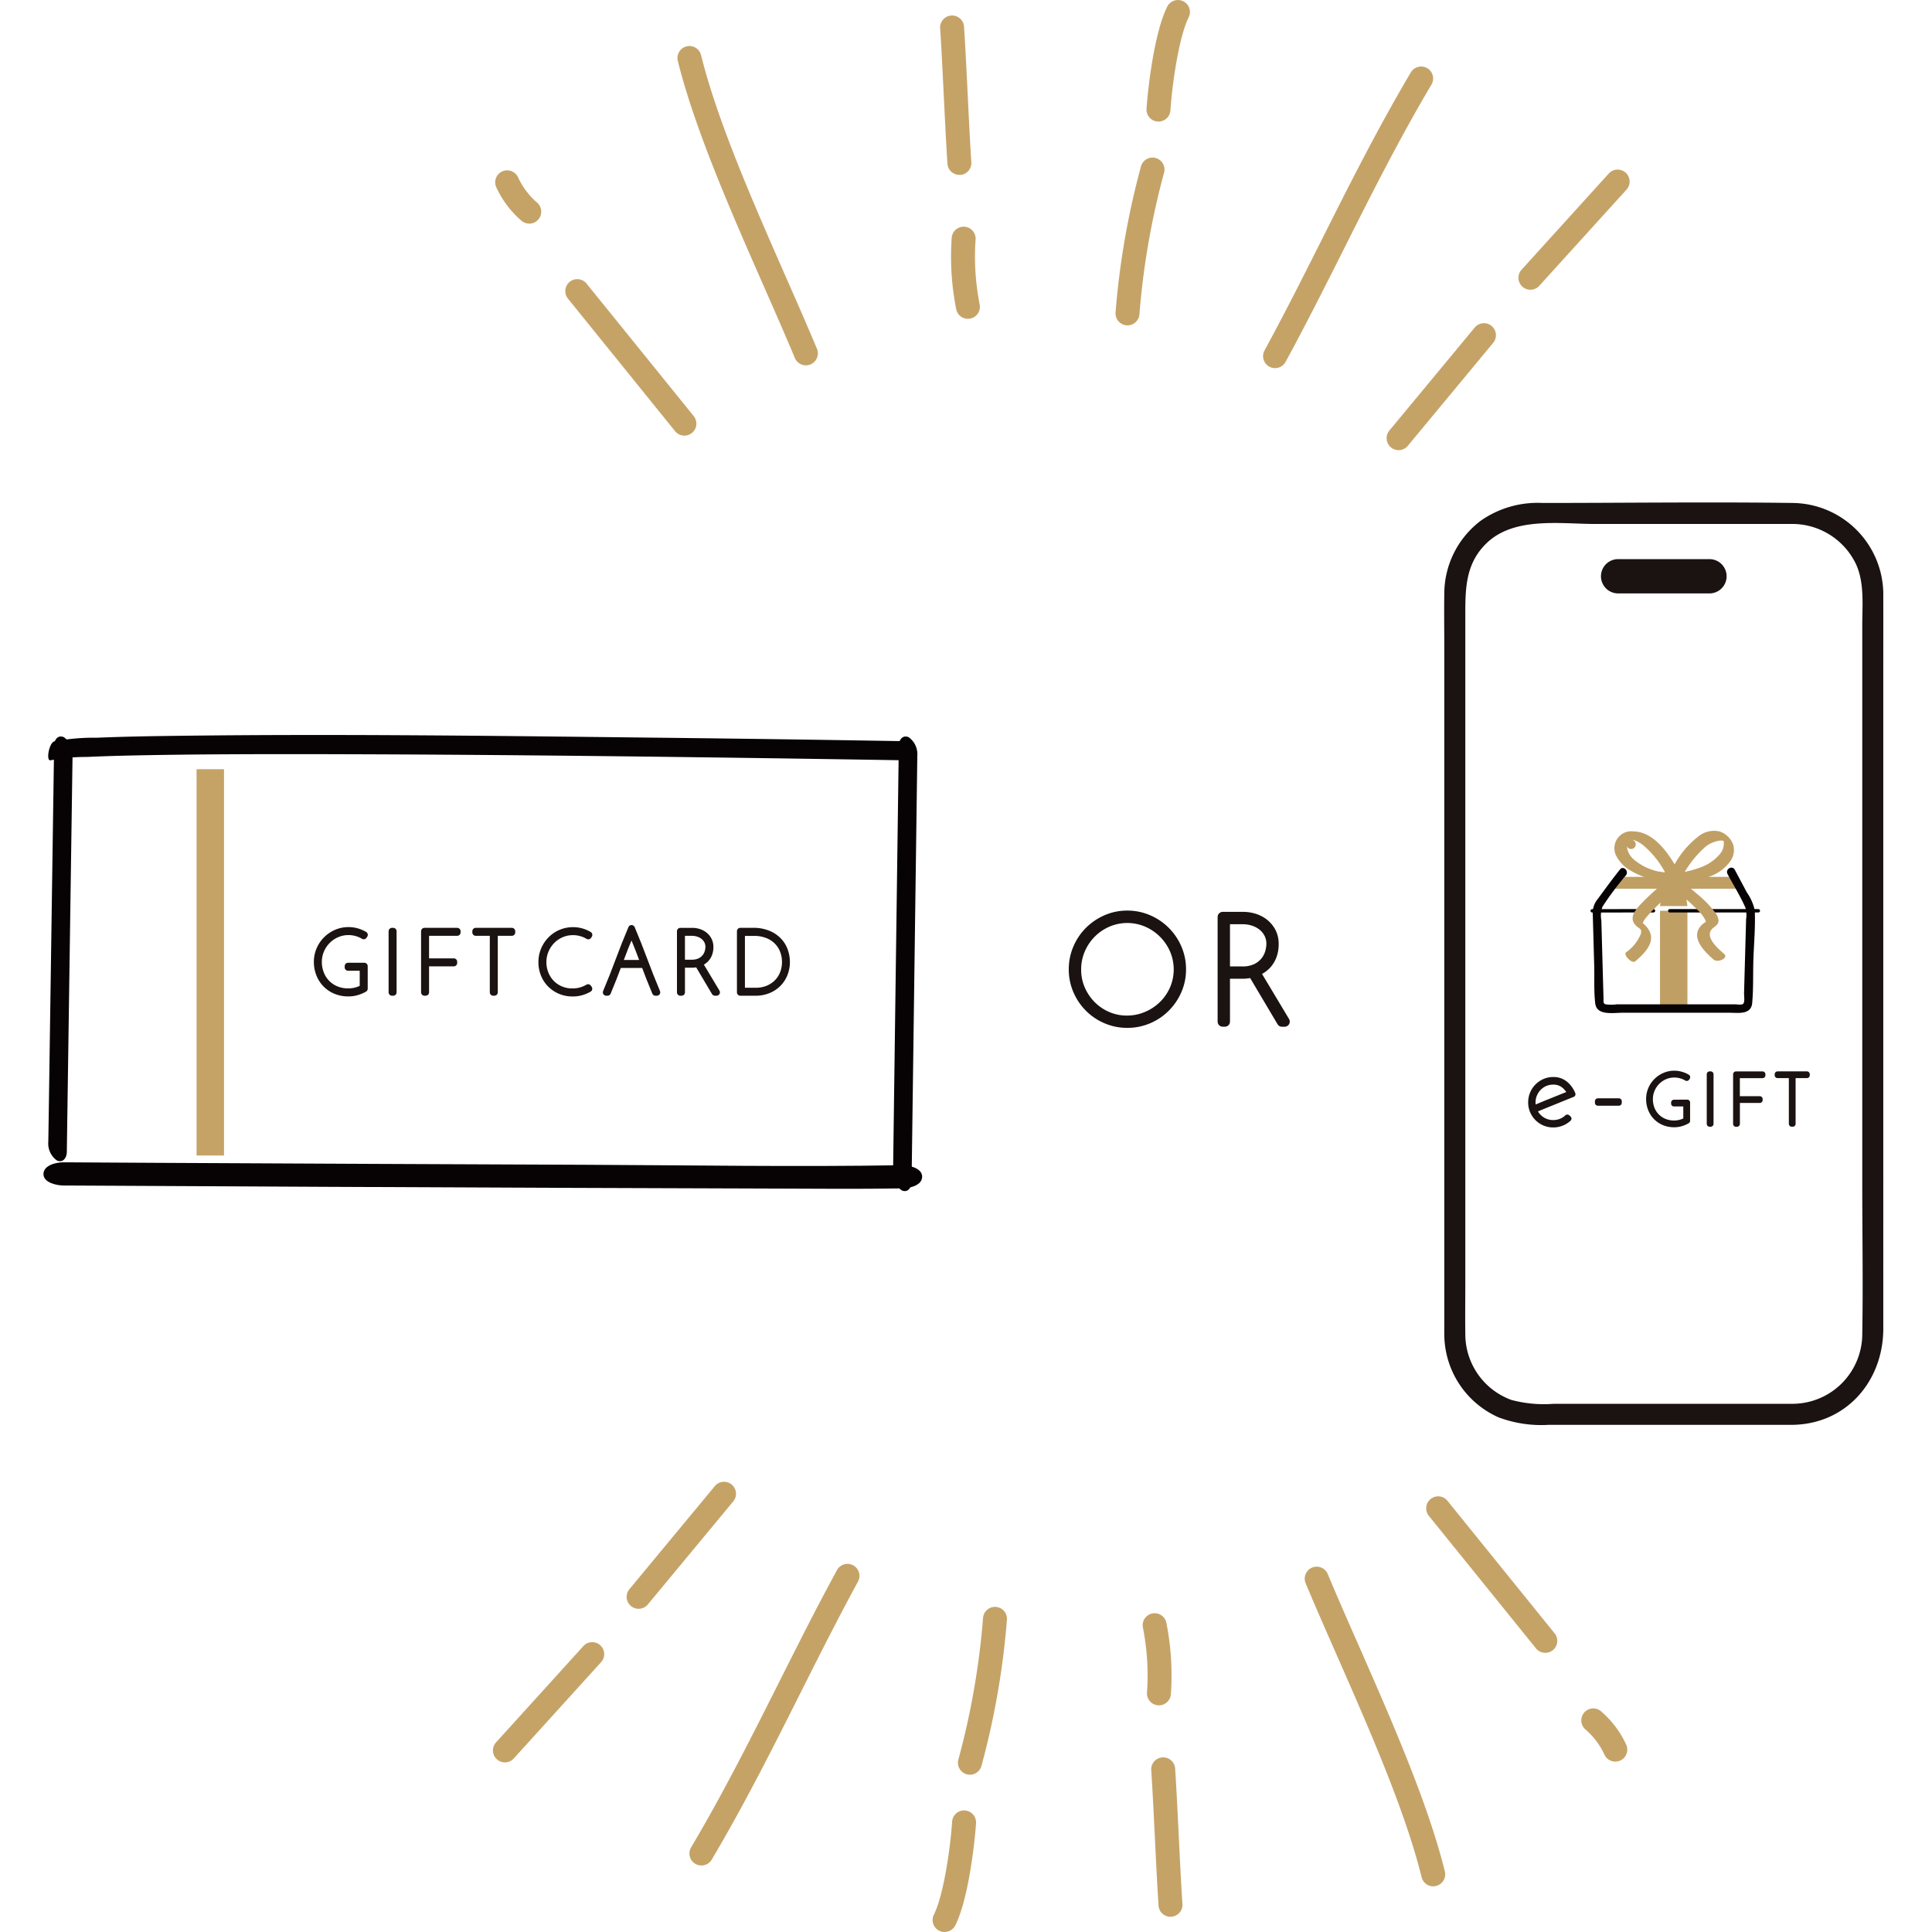 <svg xmlns="http://www.w3.org/2000/svg" xmlns:xlink="http://www.w3.org/1999/xlink" width="200" height="200" viewBox="0 0 200 200">
  <defs>
    <clipPath id="clip-path">
      <rect id="長方形_1759" data-name="長方形 1759" width="200" height="200" transform="translate(476 4386)" fill="none" stroke="#707070" stroke-width="1"/>
    </clipPath>
    <clipPath id="clip-path-2">
      <rect id="長方形_1758" data-name="長方形 1758" width="190.46" height="200" fill="none"/>
    </clipPath>
  </defs>
  <g id="how-to-use-head" transform="translate(-476 -4386)" clip-path="url(#clip-path)">
    <g id="グループ_9036" data-name="グループ 9036" transform="translate(480.5 4386)">
      <g id="グループ_9035" data-name="グループ 9035" clip-path="url(#clip-path-2)">
        <path id="パス_10622" data-name="パス 10622" d="M2.054,122.4q13.694.075,27.389.139,22.87.11,45.742.177c4.573.01,9.15.062,13.722-.017.711-.012,2.032-.271,2.054-1.2.021-.909-1.4-1.211-2.054-1.2-10.94.188-21.9,0-32.837-.043q-22.1-.086-44.2-.2L2.054,120c-.71,0-2.032.282-2.054,1.2s1.4,1.2,2.054,1.2" transform="translate(0 0.322)" fill="#070203"/>
        <path id="パス_10623" data-name="パス 10623" d="M89.8,76.536q-14.284-.247-28.568-.4c-15.7-.18-31.416-.367-47.12-.171-2.855.035-5.71.08-8.563.2a22.147,22.147,0,0,0-4.424.378C.574,76.68.231,78.624.74,78.5a19.071,19.071,0,0,1,3.732-.344c2.4-.112,4.795-.159,7.193-.2,7.152-.113,14.307-.1,21.461-.077,15.275.056,30.549.239,45.822.463q5.127.077,10.255.161c.628.011,1-1.958.593-1.965" transform="translate(0.001 0.204)" fill="#070203"/>
        <rect id="長方形_1753" data-name="長方形 1753" width="2.839" height="39.989" transform="translate(15.85 79.627)" fill="#c5a367"/>
        <rect id="長方形_1754" data-name="長方形 1754" width="2.839" height="10.123" transform="translate(167.343 94.282)" fill="#c09f65"/>
        <path id="パス_10624" data-name="パス 10624" d="M174.18,90.531l.843,1.225h-13l1.249-1.225Z" transform="translate(0.435 0.243)" fill="#c09f65"/>
        <path id="パス_10625" data-name="パス 10625" d="M169.733,93.555h-2.839l.533-3.831h1.8Z" transform="translate(0.448 0.241)" fill="#c09f65"/>
        <path id="パス_10626" data-name="パス 10626" d="M1.1,76.985.577,112.93Q.54,115.46.5,117.989a2.152,2.152,0,0,0,.889,1.937c.628.286,1.018-.276,1.027-.869l.52-35.945q.036-2.53.073-5.06a2.152,2.152,0,0,0-.889-1.937c-.628-.287-1.018.276-1.027.869" transform="translate(0.001 0.204)" fill="#070203"/>
        <path id="パス_10627" data-name="パス 10627" d="M88.307,76.985q-.1,7.449-.2,14.9l-.32,23.748q-.036,2.725-.073,5.45a2.152,2.152,0,0,0,.889,1.937c.628.286,1.019-.275,1.027-.869q.1-7.449.2-14.9.159-11.873.32-23.748l.073-5.45a2.155,2.155,0,0,0-.889-1.937c-.628-.286-1.019.275-1.027.869" transform="translate(0.236 0.204)" fill="#070203"/>
        <path id="パス_10628" data-name="パス 10628" d="M31.456,99.757v.126h1.555v2.125a3.01,3.01,0,0,1-.733.3,3.088,3.088,0,0,1-.812.1,3.175,3.175,0,0,1-1.27-.244,2.894,2.894,0,0,1-1.586-1.645,3.3,3.3,0,0,1-.218-1.2,3.05,3.05,0,0,1,.244-1.211,3.2,3.2,0,0,1,.666-.994,3.155,3.155,0,0,1,.985-.674,2.965,2.965,0,0,1,1.206-.249,3.078,3.078,0,0,1,.836.113,2.989,2.989,0,0,1,.746.321l.072-.108a3.432,3.432,0,0,0-.782-.335,3.162,3.162,0,0,0-.872-.117,3.1,3.1,0,0,0-1.256.258,3.322,3.322,0,0,0-1.025.7,3.255,3.255,0,0,0-.693,1.031,3.176,3.176,0,0,0-.253,1.26,3.435,3.435,0,0,0,.231,1.256,3.1,3.1,0,0,0,.651,1.026,3.032,3.032,0,0,0,1.017.692,3.378,3.378,0,0,0,1.329.253,3.017,3.017,0,0,0,.872-.122,3.58,3.58,0,0,0,.773-.329V99.757Z" transform="translate(0.076 0.258)" fill="none" stroke="#1a1311" stroke-linejoin="round" stroke-width="0.7"/>
        <rect id="長方形_1755" data-name="長方形 1755" width="0.127" height="6.327" transform="translate(36.078 96.399)" fill="none" stroke="#1a1311" stroke-linejoin="round" stroke-width="0.7"/>
        <path id="パス_10629" data-name="パス 10629" d="M39.461,102.468V99.431h2.91V99.3h-2.91V96.267h3.263v-.126h-3.39v6.327Z" transform="translate(0.106 0.258)" fill="none" stroke="#1a1311" stroke-linejoin="round" stroke-width="0.7"/>
        <path id="パス_10630" data-name="パス 10630" d="M44.626,96.141v.126h1.808v6.2h.126v-6.2h1.807v-.126Z" transform="translate(0.12 0.258)" fill="none" stroke="#1a1311" stroke-linejoin="round" stroke-width="0.7"/>
        <path id="パス_10631" data-name="パス 10631" d="M56.24,101.98a3.127,3.127,0,0,1-1.626.434,3.045,3.045,0,0,1-1.247-.249,2.943,2.943,0,0,1-.959-.669,2.989,2.989,0,0,1-.615-.977,3.19,3.19,0,0,1-.217-1.17,3.127,3.127,0,0,1,.244-1.234,3.253,3.253,0,0,1,.665-1,3.054,3.054,0,0,1,.985-.673,3,3,0,0,1,1.206-.245,3.078,3.078,0,0,1,.836.113,2.975,2.975,0,0,1,.747.321c.011-.018.023-.036.035-.054l.036-.054a3.382,3.382,0,0,0-.781-.335,3.274,3.274,0,0,0-2.13.135,3.221,3.221,0,0,0-1.025.7,3.293,3.293,0,0,0-.692,1.04,3.253,3.253,0,0,0-.253,1.283,3.353,3.353,0,0,0,.23,1.234,3.049,3.049,0,0,0,.652,1.016,3.127,3.127,0,0,0,1.007.692,3.24,3.24,0,0,0,1.312.258,3.126,3.126,0,0,0,.9-.122,3.546,3.546,0,0,0,.772-.33Z" transform="translate(0.138 0.258)" fill="none" stroke="#1a1311" stroke-linejoin="round" stroke-width="0.7"/>
        <path id="パス_10632" data-name="パス 10632" d="M63.343,102.469q-.695-1.654-1.311-3.309t-1.31-3.307q-.7,1.653-1.312,3.307t-1.31,3.309h.134q.642-1.528,1.2-3.05t1.2-3.051c.011-.036.025-.073.04-.112s.028-.077.041-.113c.012.036.025.073.04.113s.028.076.041.112q.642,1.528,1.2,3.051t1.2,3.05Zm-4.013-3h2.792v.126H59.33Z" transform="translate(0.156 0.258)" fill="none" stroke="#1a1311" stroke-linejoin="round" stroke-width="0.7"/>
        <path id="パス_10633" data-name="パス 10633" d="M65.879,102.468v-2.9h1.012a2.308,2.308,0,0,0,.872-.148,1.741,1.741,0,0,0,.6-.393,1.572,1.572,0,0,0,.348-.562,1.946,1.946,0,0,0,.113-.66,1.526,1.526,0,0,0-.187-.786,1.62,1.62,0,0,0-.456-.51,1.825,1.825,0,0,0-.588-.281,2.218,2.218,0,0,0-.578-.085H65.752v6.327Zm0-6.2h1.048a2.187,2.187,0,0,1,.7.108,1.75,1.75,0,0,1,.56.308,1.433,1.433,0,0,1,.375.474,1.364,1.364,0,0,1,.135.61,1.913,1.913,0,0,1-.081.524,1.577,1.577,0,0,1-.284.546,1.6,1.6,0,0,1-.547.43,1.939,1.939,0,0,1-.867.171h-1.04Zm1.646,3.154,1.807,3.046H69.5l-1.826-3.046Z" transform="translate(0.177 0.258)" fill="none" stroke="#1a1311" stroke-linejoin="round" stroke-width="0.7"/>
        <path id="パス_10634" data-name="パス 10634" d="M72.072,102.342V96.276h1.246a3.717,3.717,0,0,1,1.524.281,2.956,2.956,0,0,1,1.021.723,2.8,2.8,0,0,1,.57.976,3.334,3.334,0,0,1,.175,1.049,3.207,3.207,0,0,1-.239,1.261,2.812,2.812,0,0,1-.656.958,2.935,2.935,0,0,1-.963.606,3.154,3.154,0,0,1-1.152.213Zm-.127.126h1.6a3.4,3.4,0,0,0,1.228-.222,2.961,2.961,0,0,0,1.7-1.631,3.281,3.281,0,0,0,.253-1.311,3.485,3.485,0,0,0-.185-1.094,2.839,2.839,0,0,0-.6-1.021,3.132,3.132,0,0,0-1.08-.755,4,4,0,0,0-1.622-.294H71.945Z" transform="translate(0.193 0.258)" fill="none" stroke="#1a1311" stroke-linejoin="round" stroke-width="0.7"/>
        <path id="パス_10635" data-name="パス 10635" d="M168.348,113.843v.1h1.261v1.723a2.415,2.415,0,0,1-.595.246,2.5,2.5,0,0,1-.66.084,2.588,2.588,0,0,1-1.031-.2,2.352,2.352,0,0,1-1.287-1.335,2.7,2.7,0,0,1-.174-.976,2.461,2.461,0,0,1,.2-.983,2.545,2.545,0,0,1,1.339-1.354,2.418,2.418,0,0,1,.979-.2,2.491,2.491,0,0,1,.678.092,2.422,2.422,0,0,1,.606.26l.058-.087a2.693,2.693,0,0,0-.635-.272,2.573,2.573,0,0,0-.707-.1,2.487,2.487,0,0,0-1.019.21,2.651,2.651,0,0,0-.832.565,2.59,2.59,0,0,0-.562.836,2.564,2.564,0,0,0-.206,1.023,2.772,2.772,0,0,0,.186,1.019,2.508,2.508,0,0,0,.528.832,2.434,2.434,0,0,0,.825.562,2.722,2.722,0,0,0,1.078.206,2.463,2.463,0,0,0,.707-.1,2.866,2.866,0,0,0,.628-.268v-1.892Z" transform="translate(0.445 0.298)" fill="none" stroke="#1a1311" stroke-linejoin="round" stroke-width="0.6"/>
        <rect id="長方形_1756" data-name="長方形 1756" width="0.103" height="5.134" transform="translate(172.482 111.207)" fill="none" stroke="#1a1311" stroke-linejoin="round" stroke-width="0.6"/>
        <path id="パス_10636" data-name="パス 10636" d="M174.843,116.043v-2.465H177.2v-.1h-2.361v-2.465h2.648v-.1H174.74v5.134Z" transform="translate(0.47 0.298)" fill="none" stroke="#1a1311" stroke-linejoin="round" stroke-width="0.6"/>
        <path id="パス_10637" data-name="パス 10637" d="M179.033,110.909v.1H180.5v5.03h.1v-5.03h1.467v-.1Z" transform="translate(0.481 0.298)" fill="none" stroke="#1a1311" stroke-linejoin="round" stroke-width="0.6"/>
        <path id="パス_10638" data-name="パス 10638" d="M156.724,113.271c-.329.134-.658.267-.99.4s-.659.263-.982.4-.632.261-.923.379a2.2,2.2,0,0,1-.083-.628,2.1,2.1,0,0,1,.166-.828,2.173,2.173,0,0,1,.455-.687,2.079,2.079,0,0,1,1.509-.627,1.721,1.721,0,0,1,1.084.343,2.334,2.334,0,0,1,.692.876Zm.61,2.108a2.016,2.016,0,0,1-.657.42,2.138,2.138,0,0,1-.8.148,2.076,2.076,0,0,1-1.219-.373,2.128,2.128,0,0,1-.77-.977q.451-.19.966-.4t1.037-.42l1.029-.42c.34-.138.659-.267.96-.385a2.685,2.685,0,0,0-.764-1.06,1.869,1.869,0,0,0-1.237-.42,2.184,2.184,0,0,0-.9.184,2.392,2.392,0,0,0-.728.5,2.268,2.268,0,0,0-.491.74,2.3,2.3,0,0,0-.177.9,2.248,2.248,0,0,0,.177.9,2.3,2.3,0,0,0,1.219,1.219,2.264,2.264,0,0,0,.9.177,2.294,2.294,0,0,0,.87-.165,2.343,2.343,0,0,0,.717-.45Z" transform="translate(0.413 0.3)" fill="none" stroke="#1a1311" stroke-linejoin="round" stroke-width="0.6"/>
        <rect id="長方形_1757" data-name="長方形 1757" width="2.179" height="0.166" transform="translate(160.906 113.997)" fill="none" stroke="#1a1311" stroke-linejoin="round" stroke-width="0.6"/>
        <path id="パス_10639" data-name="パス 10639" d="M107.021,98.041a5.464,5.464,0,0,1,1.138-1.7,5.4,5.4,0,0,1,1.687-1.152,5.228,5.228,0,0,1,4.13,0,5.483,5.483,0,0,1,2.847,2.847,5.239,5.239,0,0,1,0,4.13,5.36,5.36,0,0,1-1.161,1.687,5.5,5.5,0,0,1-1.718,1.136,5.254,5.254,0,0,1-2.081.418,5.056,5.056,0,0,1-2.041-.418,5.287,5.287,0,0,1-1.67-1.136,5.485,5.485,0,0,1-1.13-1.678,5.11,5.11,0,0,1-.417-2.058A5.218,5.218,0,0,1,107.021,98.041Zm-.2,4.207a5.542,5.542,0,0,0,2.94,2.939,5.369,5.369,0,0,0,2.15.433,5.429,5.429,0,0,0,2.158-.433A5.539,5.539,0,0,0,115.83,104a5.692,5.692,0,0,0,1.192-1.756,5.3,5.3,0,0,0,.44-2.151,5.352,5.352,0,0,0-.44-2.158,5.6,5.6,0,0,0-2.955-2.955,5.349,5.349,0,0,0-2.158-.44,5.29,5.29,0,0,0-2.15.44A5.7,5.7,0,0,0,108,96.176a5.563,5.563,0,0,0-1.184,1.764,5.432,5.432,0,0,0-.433,2.158A5.374,5.374,0,0,0,106.82,102.249Z" transform="translate(0.286 0.254)" fill="none" stroke="#1a1311" stroke-linejoin="round" stroke-width="1.06"/>
        <path id="パス_10640" data-name="パス 10640" d="M121.97,105.5v-4.965H123.7a3.939,3.939,0,0,0,1.492-.256,2.94,2.94,0,0,0,1.03-.673,2.68,2.68,0,0,0,.595-.959,3.35,3.35,0,0,0,.194-1.13,2.626,2.626,0,0,0-.318-1.346,2.784,2.784,0,0,0-.78-.874,3.159,3.159,0,0,0-1.006-.479,3.833,3.833,0,0,0-.99-.146h-2.166V105.5Zm0-10.611h1.795a3.709,3.709,0,0,1,1.2.185,2.992,2.992,0,0,1,.96.525,2.466,2.466,0,0,1,.641.812,2.327,2.327,0,0,1,.233,1.045,3.331,3.331,0,0,1-.139.9,2.685,2.685,0,0,1-.487.936,2.725,2.725,0,0,1-.936.735,3.319,3.319,0,0,1-1.485.294h-1.78Zm2.816,5.4,3.094,5.213h.278l-3.124-5.213Z" transform="translate(0.327 0.254)" fill="none" stroke="#1a1311" stroke-linejoin="round" stroke-width="1.06"/>
        <path id="パス_10641" data-name="パス 10641" d="M180.746,145.182h-24.79a13.059,13.059,0,0,1-4.385-.4,7.245,7.245,0,0,1-4.771-6.805c-.026-1.776,0-3.554,0-5.329V63.774c0-2.823-.05-5.518,2.209-7.691,2.868-2.757,7.652-1.98,11.3-1.98h15.722c1.481,0,2.963-.008,4.444,0a7.308,7.308,0,0,1,6.748,4.117c.913,1.939.669,4.288.669,6.384v57.68c0,5.248.089,10.5,0,15.751a7.237,7.237,0,0,1-7.147,7.147,1.089,1.089,0,0,0,0,2.176c5.56-.115,9.323-4.576,9.323-9.953V68.683c0-2.35.007-4.7,0-7.051a9.491,9.491,0,0,0-9.415-9.705c-8.621-.116-17.251,0-25.873,0a10.275,10.275,0,0,0-6.35,1.815,9.483,9.483,0,0,0-3.806,7.568c-.028,1.891,0,3.783,0,5.674V136.7c0,.445-.008.89,0,1.336a9.436,9.436,0,0,0,5.623,8.551,12.6,12.6,0,0,0,5.184.773h25.315a1.089,1.089,0,0,0,0-2.176" transform="translate(0.389 0.139)" fill="#1a1311"/>
        <path id="パス_10642" data-name="パス 10642" d="M172.031,61.275h-9.456a1.774,1.774,0,1,1,0-3.549h9.456a1.774,1.774,0,1,1,0,3.549" transform="translate(0.432 0.155)" fill="#1a1311"/>
        <path id="パス_10643" data-name="パス 10643" d="M162.768,89.769c-.8,1-1.548,2.034-2.305,3.064a2.209,2.209,0,0,0-.51,1.544l.149,5.352c.035,1.285-.047,2.638.108,3.915s1.881.954,2.792.954h11.124c.887,0,2.217.234,2.33-1.007.129-1.43.08-2.9.12-4.335.049-1.736.225-3.52.147-5.256a5.038,5.038,0,0,0-.819-1.855l-1.25-2.349c-.263-.5-1.015-.056-.751.439.609,1.144,1.32,2.275,1.841,3.461a2.737,2.737,0,0,1,.083,1.216q-.033,1.2-.067,2.394l-.146,5.247c-.007.253.1.936-.092,1.119-.156.148-.629.054-.829.054H162.442a4.1,4.1,0,0,1-1.156,0c-.288-.1-.212-.308-.22-.611q-.03-1.056-.059-2.112-.083-2.978-.165-5.957a2.626,2.626,0,0,1,.12-1.433,30.255,30.255,0,0,1,2.421-3.232c.345-.434-.267-1.054-.616-.616" transform="translate(0.43 0.241)" fill="#070203"/>
        <path id="パス_10644" data-name="パス 10644" d="M177.084,93.853h-9.192a.177.177,0,0,0,0,.353h9.192a.177.177,0,0,0,0-.353" transform="translate(0.451 0.252)" fill="#070203"/>
        <path id="パス_10645" data-name="パス 10645" d="M166.251,93.853l-5.552.007h-.8a.177.177,0,0,0,0,.354l5.549-.008h.8a.177.177,0,0,0,0-.353" transform="translate(0.429 0.252)" fill="#070203"/>
        <path id="パス_10646" data-name="パス 10646" d="M50.167,23.1a1.237,1.237,0,0,1-.813-.3,10.143,10.143,0,0,1-2.6-3.455,1.239,1.239,0,1,1,2.26-1.016,7.645,7.645,0,0,0,1.964,2.6,1.24,1.24,0,0,1-.814,2.175" transform="translate(0.125 0.047)" fill="#c5a367"/>
        <path id="パス_10647" data-name="パス 10647" d="M66.206,45.02a1.238,1.238,0,0,1-.965-.46L54.15,30.839a1.239,1.239,0,0,1,1.927-1.558L67.169,43a1.239,1.239,0,0,1-.963,2.018" transform="translate(0.145 0.077)" fill="#c5a367"/>
        <path id="パス_10648" data-name="パス 10648" d="M78.75,37.806a1.238,1.238,0,0,1-1.144-.762c-.94-2.253-2.019-4.707-3.161-7.306-3.384-7.694-7.219-16.414-8.963-23.489a1.24,1.24,0,0,1,2.407-.592c1.692,6.866,5.481,15.481,8.824,23.083,1.148,2.61,2.232,5.075,3.181,7.35a1.239,1.239,0,0,1-1.143,1.716" transform="translate(0.176 0.013)" fill="#c5a367"/>
        <path id="パス_10649" data-name="パス 10649" d="M94.566,18.1a1.239,1.239,0,0,1-1.235-1.156c-.127-1.892-.256-4.51-.38-7.043s-.252-5.133-.378-7a1.24,1.24,0,0,1,2.474-.166c.126,1.893.256,4.514.38,7.049s.252,5.129.377,7a1.238,1.238,0,0,1-1.153,1.32q-.042,0-.084,0" transform="translate(0.249 0.004)" fill="#c5a367"/>
        <path id="パス_10650" data-name="パス 10650" d="M95.446,32.939a1.239,1.239,0,0,1-1.214-1,27.946,27.946,0,0,1-.464-7.382,1.239,1.239,0,1,1,2.473.173,25.441,25.441,0,0,0,.423,6.728,1.237,1.237,0,0,1-1.217,1.479" transform="translate(0.252 0.063)" fill="#c5a367"/>
        <path id="パス_10651" data-name="パス 10651" d="M115.12,12.581c-.028,0-.055,0-.083,0a1.238,1.238,0,0,1-1.154-1.319c.133-2.016.779-7.847,2.145-10.574a1.239,1.239,0,0,1,2.216,1.109c-.994,1.985-1.7,6.826-1.888,9.63a1.239,1.239,0,0,1-1.235,1.157" transform="translate(0.306 0)" fill="#c5a367"/>
        <path id="パス_10652" data-name="パス 10652" d="M111.924,33.635c-.032,0-.065,0-.1,0a1.238,1.238,0,0,1-1.138-1.333,82.171,82.171,0,0,1,2.639-15.146,1.239,1.239,0,0,1,2.39.652,79.79,79.79,0,0,0-2.559,14.688,1.24,1.24,0,0,1-1.234,1.142" transform="translate(0.297 0.044)" fill="#c5a367"/>
        <path id="パス_10653" data-name="パス 10653" d="M127.155,38.09a1.239,1.239,0,0,1-1.088-1.832c2.115-3.886,4.1-7.832,6.016-11.647,2.828-5.626,5.752-11.444,9.13-17.135a1.239,1.239,0,0,1,2.132,1.265c-3.334,5.616-6.239,11.395-9.048,16.984-1.926,3.832-3.918,7.8-6.052,11.717a1.24,1.24,0,0,1-1.09.648" transform="translate(0.338 0.018)" fill="#c5a367"/>
        <path id="パス_10654" data-name="パス 10654" d="M139.909,46.508a1.239,1.239,0,0,1-.954-2.03l8.834-10.661A1.239,1.239,0,1,1,149.7,35.4L140.864,46.06a1.235,1.235,0,0,1-.955.448" transform="translate(0.373 0.09)" fill="#c5a367"/>
        <path id="パス_10655" data-name="パス 10655" d="M153.519,29.947a1.239,1.239,0,0,1-.918-2.072l9.03-9.958a1.239,1.239,0,0,1,1.837,1.664l-9.031,9.958a1.234,1.234,0,0,1-.917.407" transform="translate(0.409 0.047)" fill="#c5a367"/>
        <path id="パス_10656" data-name="パス 10656" d="M162.288,181.886a1.239,1.239,0,0,1-1.131-.731,7.649,7.649,0,0,0-1.963-2.6,1.239,1.239,0,1,1,1.626-1.87,10.146,10.146,0,0,1,2.6,3.454,1.24,1.24,0,0,1-1.13,1.748" transform="translate(0.427 0.474)" fill="#c5a367"/>
        <path id="パス_10657" data-name="パス 10657" d="M155.086,170.686a1.238,1.238,0,0,1-.965-.46L143.03,156.505a1.239,1.239,0,1,1,1.927-1.558l11.092,13.721a1.239,1.239,0,0,1-.963,2.018" transform="translate(0.384 0.415)" fill="#c5a367"/>
        <path id="パス_10658" data-name="パス 10658" d="M143.516,194.839a1.24,1.24,0,0,1-1.2-.944c-1.693-6.866-5.482-15.481-8.825-23.083-1.148-2.61-2.232-5.075-3.181-7.35a1.239,1.239,0,0,1,2.288-.954c.94,2.253,2.018,4.707,3.161,7.3,3.383,7.694,7.218,16.414,8.962,23.489a1.24,1.24,0,0,1-.906,1.5,1.273,1.273,0,0,1-.3.036" transform="translate(0.35 0.435)" fill="#c5a367"/>
        <path id="パス_10659" data-name="パス 10659" d="M116.36,197.936a1.239,1.239,0,0,1-1.235-1.156c-.127-1.893-.256-4.512-.38-7.046s-.252-5.131-.378-7a1.24,1.24,0,0,1,2.474-.166c.126,1.893.256,4.512.38,7.046s.252,5.131.377,7a1.238,1.238,0,0,1-1.153,1.32q-.042,0-.084,0" transform="translate(0.307 0.487)" fill="#c5a367"/>
        <path id="パス_10660" data-name="パス 10660" d="M115.168,176.085l-.088,0a1.239,1.239,0,0,1-1.149-1.324,25.484,25.484,0,0,0-.423-6.728,1.239,1.239,0,1,1,2.432-.48,27.955,27.955,0,0,1,.464,7.383,1.24,1.24,0,0,1-1.235,1.152" transform="translate(0.305 0.448)" fill="#c5a367"/>
        <path id="パス_10661" data-name="パス 10661" d="M93.038,199.5A1.24,1.24,0,0,1,91.93,197.7c.994-1.985,1.7-6.826,1.888-9.63a1.239,1.239,0,1,1,2.473.164c-.133,2.016-.779,7.847-2.145,10.574a1.238,1.238,0,0,1-1.108.685" transform="translate(0.247 0.502)" fill="#c5a367"/>
        <path id="パス_10662" data-name="パス 10662" d="M95.654,183.272a1.241,1.241,0,0,1-1.2-1.565,79.7,79.7,0,0,0,2.559-14.688,1.24,1.24,0,0,1,2.472.195,82.341,82.341,0,0,1-2.639,15.146,1.241,1.241,0,0,1-1.2.913" transform="translate(0.254 0.446)" fill="#c5a367"/>
        <path id="パス_10663" data-name="パス 10663" d="M67.928,192.679a1.239,1.239,0,0,1-1.065-1.872c3.335-5.616,6.24-11.4,9.049-16.984,1.926-3.833,3.919-7.8,6.052-11.718a1.239,1.239,0,1,1,2.177,1.185c-2.114,3.886-4.1,7.831-6.015,11.646C75.3,180.563,72.374,186.381,69,192.072a1.239,1.239,0,0,1-1.067.607" transform="translate(0.179 0.434)" fill="#c5a367"/>
        <path id="パス_10664" data-name="パス 10664" d="M61.448,166.131a1.239,1.239,0,0,1-.954-2.03l8.834-10.661a1.239,1.239,0,1,1,1.908,1.581L62.4,165.683a1.235,1.235,0,0,1-.955.448" transform="translate(0.162 0.411)" fill="#c5a367"/>
        <path id="パス_10665" data-name="パス 10665" d="M47.643,181.986a1.239,1.239,0,0,1-.917-2.072l9.03-9.958a1.239,1.239,0,1,1,1.836,1.664l-9.03,9.958a1.236,1.236,0,0,1-.918.407" transform="translate(0.125 0.456)" fill="#c5a367"/>
        <path id="パス_10666" data-name="パス 10666" d="M169.138,90.633a10.627,10.627,0,0,1,2.247-3,3.008,3.008,0,0,1,1.783-.852c.055,0,.11.005.165.01.028,0,.174.031.073.009.021.005.193.054.108.032,0,0,.061.079,0,0,.088.116-.113-.1,0,0-.127-.111.028.05-.074-.092.038.053.072.13.018.023.016.032.062.2.036.084a1.669,1.669,0,0,1-.4,1.345,4.7,4.7,0,0,1-2.106,1.408,10.011,10.011,0,0,1-1.78.47,1.481,1.481,0,0,0-.737.251,23.033,23.033,0,0,0-3.772,3.273c-.536.623-.967,1.32-.265,2.012.351.347.625.293.483.848a4.327,4.327,0,0,1-1.527,1.9c-.313.271.614,1.228.959.929.923-.8,2.189-2,1.37-3.295a2.916,2.916,0,0,0-.682-.726c-.048-.038-.1-.072-.147-.107-.307-.213-.046-.029-.016.021a2.882,2.882,0,0,1,.22.337c-.036,0,.039-.112-.009-.027.049-.087.053-.22.1-.315a2.683,2.683,0,0,1,.3-.444,20.353,20.353,0,0,1,3.966-3.5,2.359,2.359,0,0,1,.959-.223,8.991,8.991,0,0,0,1.76-.546A4.453,4.453,0,0,0,174.2,88.9a1.969,1.969,0,0,0,.28-1.683,2.244,2.244,0,0,0-1.445-1.386,2.589,2.589,0,0,0-2.169.533A9.452,9.452,0,0,0,168.18,89.7c-.229.418.782,1.251.958.93" transform="translate(0.439 0.23)" fill="#c09f65"/>
        <path id="パス_10667" data-name="パス 10667" d="M168.821,89.954c-.922-1.69-2.473-4.085-4.668-4.12a1.752,1.752,0,0,0-1.821,2.441,3.709,3.709,0,0,0,1.573,1.641,7.371,7.371,0,0,0,1.56.695c.314.1.632.19.954.262q.28.063.561.112c.115.02.553.143.226-.034a10.256,10.256,0,0,1,1.4,1.075,21.573,21.573,0,0,1,2.283,2.036,3.45,3.45,0,0,1,.719.977c.01.026.063.216.024.212-.067-.006.215-.192.037-.072a3.192,3.192,0,0,0-.4.3c-1.334,1.25.2,2.768,1.193,3.631.4.346,1.606-.141,1.071-.606-.639-.553-2.178-1.865-1.095-2.7.28-.217.553-.392.526-.789a1.653,1.653,0,0,0-.343-.781,11.243,11.243,0,0,0-1.892-1.939c-.638-.553-1.3-1.081-1.97-1.591-.152-.115-.3-.246-.464-.346a5.52,5.52,0,0,0-1.539-.367,5.825,5.825,0,0,1-2.518-1.214,2.046,2.046,0,0,1-.759-1.4.5.5,0,0,1,.026-.24,1.27,1.27,0,0,1,.04-.137c.041-.122-.022.03.038-.077a1.063,1.063,0,0,1,.077-.112c.036-.048-.07.061.04-.035s-.018.019.03-.026a.3.3,0,0,1,.062-.035c.1-.016-.112.073-.018.009s.126-.04.028-.013c.121-.033.159-.019.064-.012a.481.481,0,1,0,.1,0c.08.011.158.027.237.045a.39.39,0,0,1,.131.043c.089.034.176.072.263.114a3.078,3.078,0,0,1,.5.311,9.443,9.443,0,0,1,2.489,3.17c.26.475,1.54.13,1.236-.426" transform="translate(0.436 0.231)" fill="#c09f65"/>
      </g>
    </g>
  </g>
</svg>

